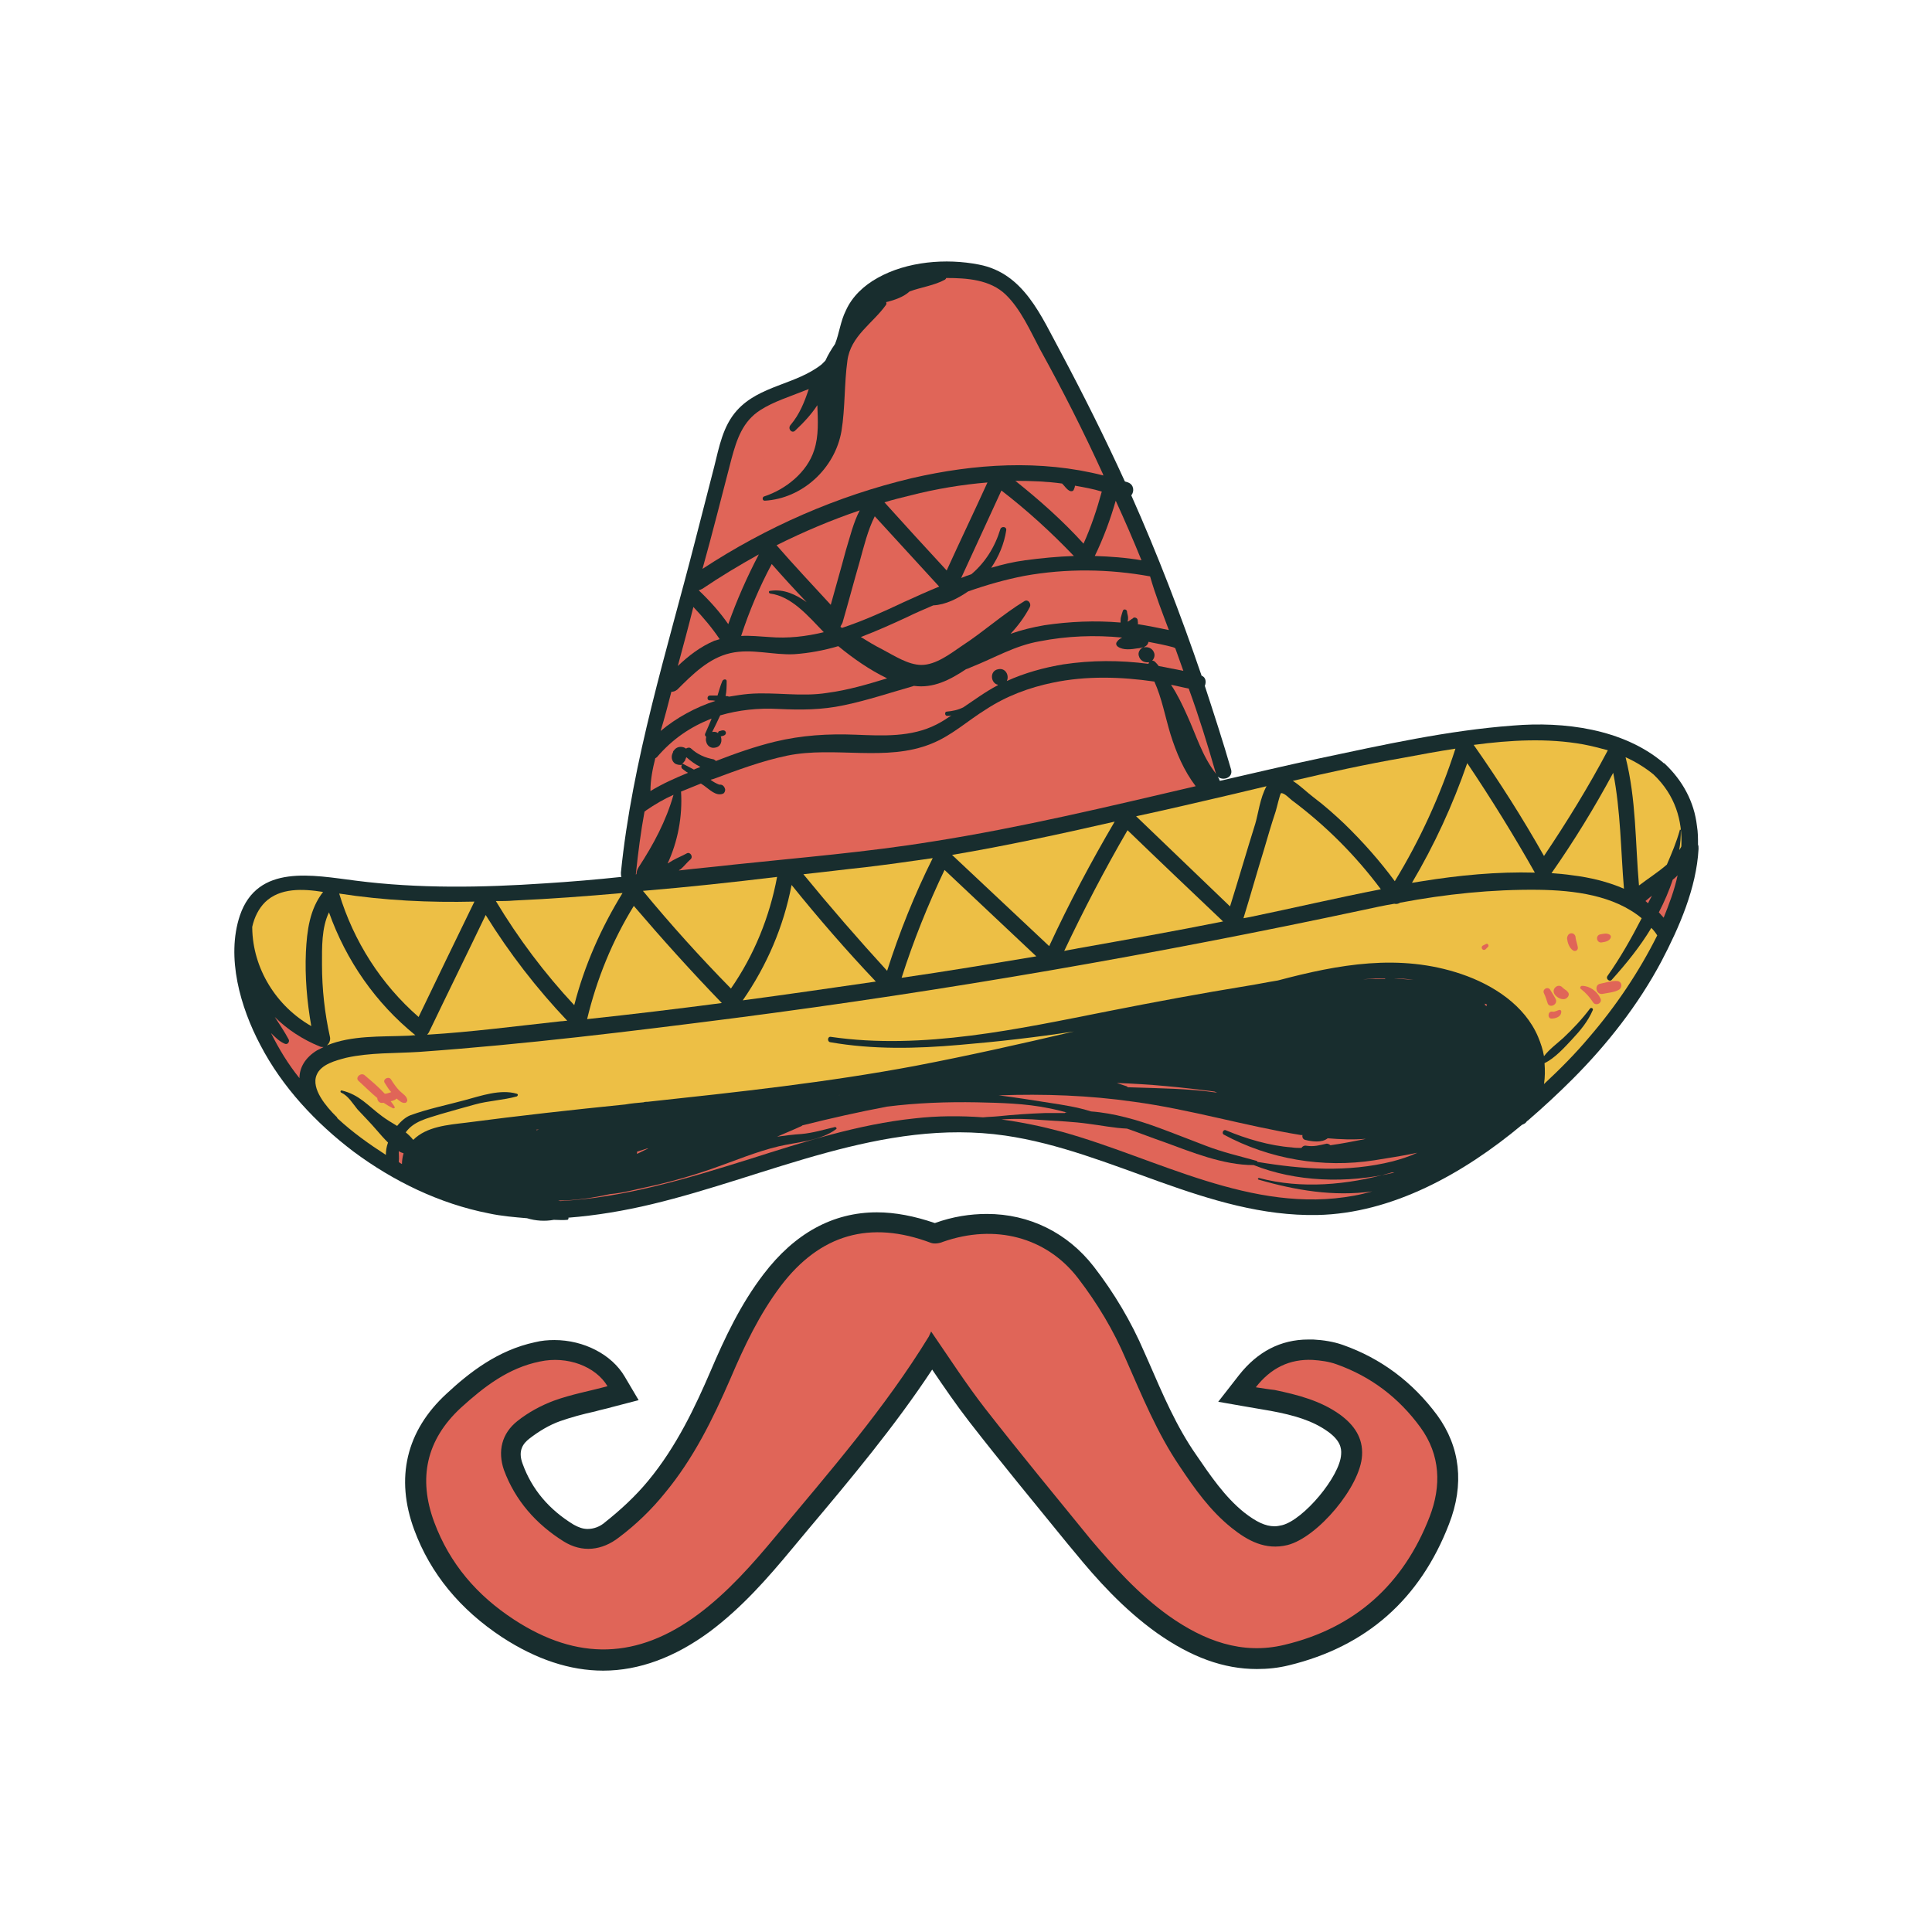<?xml version="1.0" encoding="utf-8"?>
<!-- Generator: Adobe Illustrator 22.1.0, SVG Export Plug-In . SVG Version: 6.00 Build 0)  -->
<svg version="1.1" id="Layer_1" xmlns="http://www.w3.org/2000/svg" xmlns:xlink="http://www.w3.org/1999/xlink" x="0px" y="0px"
	 viewBox="0 0 360 360" style="enable-background:new 0 0 360 360;" xml:space="preserve">
<style type="text/css">
	.st0{fill:#182D2E;}
	.st1{fill:#E06558;}
	.st2{fill:#EDBF45;}
</style>
<g>
	<path class="st0" d="M316.4,157.4c0-1.2,0-2.3-0.2-3.5c-0.5-4.5-2.7-8.5-6-11.6c-0.1-0.1-0.1-0.1-0.2-0.1c0,0-0.1-0.1-0.1-0.1
		c-7.5-6.3-18.5-7.7-28-6.9c-12.1,0.9-24.2,3.6-36,6.1c-6.2,1.3-12.4,2.8-18.6,4.2c-0.1-0.3-0.2-0.5-0.4-0.8c1,0.9,2.9,0.2,2.5-1.3
		c-1.5-5.2-3.2-10.4-4.9-15.6c0.3-0.7,0.2-1.6-0.6-1.9c-3.9-11.4-8.2-22.6-13.1-33.6c0.6-0.7,0.5-2-0.6-2.4
		c-0.2-0.1-0.4-0.1-0.6-0.2c-3.7-8.1-7.7-16.1-11.9-24c-3.7-6.8-6.9-14.8-15.3-16.4c-6.1-1.2-13.4-0.6-18.9,2.5
		c-2.5,1.4-4.7,3.4-5.9,6.1c-1,2-1.2,4.2-2,6.2c-0.7,1-1.3,2-1.8,3.1c-0.2,0.2-0.5,0.5-0.7,0.7c-4.8,3.8-11.6,3.9-15.8,8.6
		c-2.6,2.9-3.3,6.8-4.2,10.4c-1.2,4.7-2.4,9.3-3.6,14c-5.2,20.3-11.7,40.8-13.8,61.7c0,0.3,0,0.6,0.1,0.8c-4.7,0.5-9.4,0.9-14.2,1.2
		c-11.8,0.8-23.6,1-35.3-0.5c-8-1-18.3-3.2-21.6,6.5c-2.6,7.8,0.1,17.1,3.8,24.1c4.1,7.9,10.4,14.6,17.4,19.9
		c7.4,5.5,16,9.7,25.2,11.5c2.3,0.5,4.7,0.7,7.1,0.9c1.6,0.5,3.4,0.6,5,0.3c0.8,0,1.7,0.1,2.5,0c0.2,0,0.3-0.3,0.2-0.4
		c5.2-0.4,10.5-1.3,15.5-2.5c21.8-5.2,43-16.1,65.9-12.8c19.9,2.9,37.7,15.2,58.2,14.8c13.9-0.3,27.2-7.7,38.1-16.8
		c0.2-0.1,0.5-0.2,0.7-0.4c0.1-0.1,0.2-0.3,0.4-0.4c2.9-2.5,5.7-5.1,8.3-7.7c6.5-6.5,12.3-13.9,16.6-22c3.3-6.3,6.5-13.6,6.9-20.9
		C316.5,157.8,316.5,157.6,316.4,157.4z"/>
	<path class="st0" d="M112.4,311.3c-6.2,0-12.5-2.1-18.8-6.2c-7.9-5.2-13.4-11.9-16.4-20c-3.6-9.7-1.5-18.5,6-25.4
		c4.2-3.9,9.5-8.1,16.5-9.6c1.2-0.3,2.4-0.4,3.6-0.4c5.5,0,10.7,2.7,13.1,6.8l2.6,4.4l-5,1.3c-1,0.3-2.1,0.5-3.1,0.8
		c-2.3,0.5-4.5,1.1-6.5,1.8c-2,0.7-4,1.9-5.8,3.3c-1,0.8-2.2,2.1-1.2,4.7c1.7,4.7,4.9,8.5,9.5,11.3c0.9,0.5,1.7,0.8,2.6,0.8
		c1.1,0,2.3-0.4,3.3-1.3c2.9-2.3,5.7-4.9,8-7.7c5.3-6.4,8.8-13.9,11.6-20.4c2.6-6.1,5.6-12.5,9.9-18.1c5.8-7.6,12.9-11.5,21.1-11.5
		c3.4,0,7,0.7,10.8,2c3.3-1.2,6.6-1.7,9.7-1.7c7.9,0,15,3.5,19.9,9.8c3.8,4.9,7,10.3,9.4,15.9l0.8,1.8c2.7,6.2,5.2,12.1,8.9,17.4
		c2.6,3.8,5.3,7.8,8.9,10.7c2.3,1.8,4,2.6,5.7,2.6c0.5,0,0.9-0.1,1.4-0.2c4-1,10.8-9.1,11-13.2c0.1-1.2-0.2-2.6-2.4-4.2
		c-2.9-2.1-6.4-3.1-10.7-3.9c-0.7-0.1-9.8-1.7-9.8-1.7l3.9-5c3.4-4.3,7.7-6.6,12.9-6.6l0.9,0c1.9,0.1,3.8,0.4,5.5,1
		c7.1,2.5,13,6.9,17.6,13.1c4.3,5.9,5.1,12.9,2.2,20.3c-5.4,14-15.4,22.8-29.8,26.3c-2,0.5-4,0.7-6,0.7c-6.2,0-12.2-2.2-18.6-6.7
		c-6.3-4.5-11.3-10.1-15.3-15l-1.5-1.8c-6.1-7.5-12.3-15-18.2-22.6c-2.4-3.1-4.6-6.3-6.9-9.7c-7,10.6-15.2,20.4-23.2,29.9l-3,3.6
		c-4.4,5.3-9.2,10.8-15.2,15.3C125.8,308.8,119.1,311.3,112.4,311.3z"/>
	<path class="st1" d="M234,258.5c2.8-3.6,6.3-5.3,10.6-5.1c1.5,0.1,3,0.3,4.4,0.8c6.5,2.3,11.7,6.3,15.7,11.8
		c3.7,5.1,3.9,10.9,1.7,16.6c-4.9,12.7-14,20.8-27.1,23.9c-7.9,1.9-15-0.8-21.5-5.4c-5.6-4-10.2-9.1-14.6-14.3
		c-6.6-8.1-13.2-16.1-19.6-24.3c-3.5-4.5-6.6-9.3-10.1-14.4c-0.1,0.3-0.3,0.6-0.4,0.9c-8.2,13.4-18.5,25.2-28.5,37.2
		c-4.4,5.3-9,10.5-14.5,14.6c-11.3,8.4-22.5,8.7-34.3,1c-6.9-4.5-12-10.4-14.9-18.2c-3-8.1-1.5-15.3,5-21.3
		c4.3-3.9,8.8-7.4,14.7-8.6c5.1-1.1,10.4,0.9,12.6,4.6c-3.3,0.9-6.7,1.5-10,2.7c-2.4,0.9-4.8,2.2-6.8,3.8c-2.9,2.3-3.7,5.6-2.5,9.1
		c2.1,5.7,6,10.1,11.1,13.3c3.5,2.2,7.2,1.7,10.3-0.7c3.2-2.4,6.1-5.2,8.6-8.3c5.3-6.4,8.9-13.7,12.2-21.3c2.6-6.1,5.4-12,9.4-17.3
		c7.3-9.6,16.6-12.3,28-8c0.6,0.2,1.5,0.1,2.2-0.2c9.7-3.4,19.3-0.9,25.2,6.8c3.6,4.7,6.6,9.7,8.9,15.1c3,6.8,5.8,13.7,10,19.9
		c2.8,4.2,5.7,8.3,9.7,11.5c3,2.4,6.3,4.2,10.4,3.2c5.6-1.4,13.6-10.9,13.9-16.7c0.2-3.3-1.5-5.7-4.1-7.6c-3.6-2.6-7.9-3.7-12.2-4.6
		C236.5,258.9,235.4,258.7,234,258.5z"/>
	<path class="st1" d="M126.9,147.5c1.2-0.5,2.5-1,3.7-1.5c0.2,0.1,0.4,0.3,0.6,0.4c1,0.7,2.2,2,3.5,1.5c0.3-0.1,0.5-0.6,0.4-0.9
		c-0.1-0.3-0.2-0.5-0.5-0.7c-0.2-0.1-0.4-0.1-0.6-0.1c-0.5-0.2-1.1-0.5-1.6-0.9c0.1,0,0.2-0.1,0.4-0.1c4.6-1.7,9.1-3.4,13.9-4.4
		c8.8-1.8,18.4,1.2,26.8-2.2c3.8-1.5,6.8-4.3,10.2-6.4c3.8-2.5,8.1-4.1,12.5-5c6.2-1.3,12.7-1.1,18.9-0.2c1.4,3.1,2,6.5,3,9.8
		c1.1,3.5,2.5,6.8,4.7,9.7c-16.3,3.8-32.5,7.7-49,10.3c-12.3,2-24.7,3-37,4.3c-3.4,0.4-6.9,0.7-10.3,1.1c0.1-0.1,0.2-0.2,0.3-0.2
		c0.7-0.6,1.2-1.3,1.9-1.9c0.5-0.5-0.1-1.4-0.7-1.1c-0.9,0.5-1.7,0.8-2.6,1.3c-0.3,0.2-0.7,0.4-1,0.6
		C126.3,156.8,127.2,152.1,126.9,147.5z"/>
	<path class="st1" d="M129.3,143.4c-0.6-0.3-1.3-0.7-1.9-1c-0.1-0.1-0.2-0.1-0.3-0.1c0.1-0.1,0.3-0.2,0.4-0.4
		c0.1-0.1,0.2-0.2,0.2-0.4c0.1-0.1,0.1-0.3,0.2-0.4c0.8,0.7,1.6,1.3,2.6,1.8C130.1,143.1,129.7,143.2,129.3,143.4z"/>
	<path class="st2" d="M149.7,162.9c3.8-0.4,7.7-0.9,11.5-1.3c4.2-0.5,8.4-1.1,12.6-1.7c-3.4,6.8-6.2,13.8-8.5,21
		C159.9,175,154.7,169,149.7,162.9z"/>
	<path class="st1" d="M226.5,143.9c0,0.1,0.1,0.2,0.1,0.3c-2.6-3.3-3.7-7.2-5.4-10.9c-0.9-2-1.8-3.9-3-5.7c1.1,0.2,2.2,0.5,3.3,0.7
		C223.4,133.5,225,138.7,226.5,143.9z"/>
	<path class="st1" d="M219,120.8c0.5,1.4,1,2.8,1.5,4.2c-1.5-0.3-3.1-0.6-4.6-0.9c-0.2-0.3-0.5-0.6-0.7-0.8
		c-0.1-0.1-0.3-0.2-0.5-0.2c0.3-0.3,0.5-0.8,0.4-1.3c-0.2-0.8-0.9-1.3-1.8-1.2c-0.1,0-0.1,0-0.2,0c0.5-0.2,0.8-0.5,0.9-1
		c1.6,0.3,3.1,0.6,4.6,1C218.8,120.7,218.9,120.7,219,120.8z"/>
	<path class="st1" d="M217.8,117.4c-1.9-0.4-3.9-0.8-5.8-1.1c0.1-0.2,0-0.4,0-0.6c0-0.3-0.1-0.5-0.4-0.6c-0.3-0.1-0.4,0-0.6,0.2
		c-0.1,0-0.2,0.1-0.3,0.2c-0.1,0-0.1,0.1-0.2,0.1c0,0-0.1,0.1-0.1,0.1c0,0-0.2,0.1-0.2,0.1c0,0,0,0,0,0c0,0-0.1,0-0.1,0
		c0.1-0.2,0.1-0.5,0.1-0.7c0-0.4-0.2-0.8-0.2-1.2c-0.1-0.4-0.7-0.5-0.8,0c-0.1,0.3-0.2,0.6-0.3,1c-0.1,0.3-0.1,0.7-0.1,1
		c0,0,0,0.1,0,0.1c-4.7-0.4-9.5-0.2-14.2,0.5c-2.3,0.4-4.3,0.9-6.3,1.6c1.4-1.5,2.6-3.1,3.6-5c0.3-0.6-0.3-1.5-1-1.1
		c-4.1,2.5-7.6,5.7-11.6,8.3c-2.2,1.5-4.9,3.6-7.6,3.6c-2.5,0-5.2-1.8-7.3-2.9c-1.4-0.7-2.7-1.5-4-2.3c2.9-1.1,5.8-2.4,8.6-3.7
		c1.6-0.8,3.3-1.5,4.9-2.2c2.3-0.1,4.6-1.3,6.5-2.6c3.4-1.2,6.9-2.2,10.5-2.9c7.8-1.4,15.7-1.3,23.4,0.1
		C215.3,110.9,216.6,114.2,217.8,117.4z"/>
	<path class="st1" d="M210.1,115.9C210.1,115.9,210.1,115.9,210.1,115.9C210.1,115.9,210.1,115.9,210.1,115.9
		C210.1,115.9,210.1,115.9,210.1,115.9z"/>
	<path class="st1" d="M143.5,110.6c4,0.5,7.1,4.2,10,7.2c-3.3,0.8-6.7,1.2-10.2,0.9c-1.7-0.1-3.5-0.3-5.2-0.2
		c1.5-4.6,3.4-9.1,5.7-13.4c2.1,2.4,4.3,4.8,6.5,7.1c-2-1.4-4.2-2.5-6.8-2.1C143.2,110.1,143.2,110.5,143.5,110.6z"/>
	<path class="st1" d="M144.7,101.6c5-2.5,10.2-4.7,15.5-6.5c-1.2,2.3-1.8,4.9-2.6,7.5c-0.9,3.4-1.9,6.8-2.8,10.1
		C151.4,109,148,105.4,144.7,101.6z"/>
	<path class="st1" d="M157,116c1.1-3.8,2.1-7.6,3.2-11.4c0.8-2.9,1.5-5.8,2.8-8.4c4,4.4,8,8.7,12,13.1c-2.2,0.9-4.4,1.9-6.6,2.9
		c-3.8,1.8-7.6,3.5-11.5,4.8c-0.1-0.1-0.2-0.1-0.3-0.2C156.7,116.5,156.9,116.3,157,116z"/>
	<path class="st1" d="M200.1,103.6c-3,0.1-6.1,0.4-9.1,0.8c-2.2,0.3-4.3,0.8-6.3,1.4c1.4-2.1,2.4-4.4,2.8-7c0.1-0.7-0.9-0.8-1.1-0.2
		c-1,3.3-2.8,6.2-5.4,8.4c-0.6,0.2-1.2,0.4-1.9,0.7c2.5-5.4,5-10.9,7.5-16.3C191.4,95.1,195.9,99.2,200.1,103.6z"/>
	<path class="st1" d="M189.2,89.6c2.9,0,5.8,0.1,8.7,0.5c0,0,0.1,0.1,0.1,0.1c0.4,0.4,0.7,0.9,1.2,1.2c0.3,0.2,0.8,0.2,0.9-0.2
		c0.1-0.2,0.2-0.5,0.2-0.7c1.7,0.3,3.4,0.6,5,1.1c-0.9,3.3-2,6.6-3.4,9.7C198,97,193.7,93.2,189.2,89.6z"/>
	<path class="st1" d="M176.4,106.3c-3.9-4.2-7.8-8.5-11.6-12.7c1.6-0.5,3.3-0.9,4.9-1.3c4.7-1.2,9.5-2,14.3-2.4
		C181.5,95.4,178.9,100.8,176.4,106.3z"/>
	<path class="st1" d="M212.7,104.4c-2.9-0.5-5.8-0.7-8.7-0.8c1.6-3.3,2.9-6.8,3.9-10.3C209.6,97,211.2,100.7,212.7,104.4z"/>
	<path class="st1" d="M136.3,85.5c1-3.7,2.1-7,5.4-9.1c2.5-1.6,5.5-2.5,8.2-3.6c0.3-0.1,0.5-0.2,0.8-0.3c-0.8,2.4-1.7,4.7-3.4,6.7
		c-0.6,0.7,0.3,1.7,0.9,1c1.5-1.4,3-3,4.1-4.7c0.1,2.8,0.3,5.7-0.6,8.4c-1.3,4.1-5.3,7.3-9.3,8.6c-0.4,0.1-0.4,0.8,0.1,0.8
		c7-0.4,13.1-6,14.3-13c0.7-4.3,0.5-8.8,1.1-13.1c0.6-4.6,4.7-6.9,7.2-10.4c0.1-0.2,0.1-0.4,0-0.5c0,0,0,0,0,0c1.7-0.4,3.3-1,4.4-2
		c2.2-0.8,4.6-1.1,6.6-2.2c0.1-0.1,0.2-0.2,0.2-0.3c0,0,0,0,0,0c3.9,0,8.2,0.3,11.1,3.1c2.8,2.7,4.6,6.8,6.4,10.2
		c4.2,7.6,8.1,15.3,11.7,23.2c0,0.1,0.1,0.2,0.1,0.3c-11.7-3-24-2.2-35.7,0.5c-13.9,3.3-27.1,9.1-39,16.9
		C132.8,99.2,134.5,92.4,136.3,85.5z"/>
	<path class="st1" d="M130.9,109.7c3.4-2.3,6.9-4.4,10.5-6.4c-2.2,4.2-4.1,8.5-5.7,13c-1.6-2.3-3.5-4.4-5.5-6.3
		C130.5,109.9,130.7,109.8,130.9,109.7z"/>
	<path class="st1" d="M129.2,113.1c1.8,1.9,3.5,3.9,4.9,6c-0.3,0.1-0.7,0.2-1,0.3c-2.6,1.1-4.8,2.8-6.8,4.7
		C127.3,120.4,128.3,116.7,129.2,113.1z"/>
	<path class="st1" d="M125.1,128.9c0.4,0,0.7-0.1,1.1-0.4c2.8-2.8,5.9-5.9,9.9-6.8c3.9-0.9,8,0.4,11.9,0.2c2.8-0.2,5.5-0.7,8.2-1.5
		c2.8,2.3,5.8,4.4,9.1,6c-3.6,1.1-7.3,2.2-11.1,2.7c-4.9,0.8-9.8-0.2-14.7,0.2c-1.2,0.1-2.4,0.3-3.6,0.5c0,0-0.1,0-0.1,0
		c-0.2-0.1-0.4-0.1-0.6-0.1c0.2-0.9,0.2-1.9,0.2-2.8c0-0.4-0.6-0.4-0.8,0c-0.4,0.9-0.6,1.8-0.9,2.7c-0.5,0-0.9,0-1.4,0
		c-0.6,0-0.6,0.9-0.1,0.9c0.4,0,0.7,0,1.1,0.1c-3.7,1.2-7.2,3.1-10.2,5.6C123.9,133.6,124.5,131.2,125.1,128.9z"/>
	<path class="st1" d="M122.1,141.3c0.1-0.1,0.2-0.1,0.3-0.2c2.9-3.4,6.3-5.7,10.2-7.2c-0.4,1-0.8,1.9-1.2,2.8
		c-0.1,0.2,0,0.5,0.2,0.6c-0.3,1,0.4,2.3,1.7,2c1.1-0.2,1.3-1.3,1-2.1c0,0,0.1,0,0.1,0c0.3-0.1,0.6-0.1,0.8-0.4
		c0.1-0.2,0.1-0.4-0.1-0.6c-0.3-0.2-0.6-0.1-0.9,0c-0.3,0-0.4,0.2-0.4,0.4c-0.3-0.2-0.6-0.3-1.1-0.2c0,0,0,0,0,0c0.5-1,1-2,1.5-3.1
		c3.4-1,7.1-1.4,10.8-1.2c4.2,0.2,8.1,0.2,12.3-0.7c4.3-0.9,8.5-2.3,12.7-3.5c0.1,0,0.2-0.1,0.3-0.1c3.6,0.5,6.7-1.1,9.7-3.1
		c0.3-0.1,0.6-0.2,1-0.4c4.3-1.7,8.1-4,12.7-4.8c5.1-1,10.3-1.2,15.4-0.7c-0.4,0.2-0.7,0.4-0.9,0.7c-0.3,0.3-0.3,0.7,0.1,1
		c1,0.7,2.5,0.5,3.7,0.3c0.3,0,0.6-0.1,1-0.2c-0.6,0.3-1,1-0.8,1.6c0.2,0.8,0.9,1.3,1.8,1.2c0,0,0.1,0,0.1,0c0,0.1-0.1,0.2-0.1,0.3
		c-5.3-0.7-10.6-0.7-15.9,0.1c-3.6,0.6-7.2,1.6-10.5,3.1c0.5-1-0.2-2.5-1.6-2.2c-1.7,0.3-1.4,2.7,0,2.9c0,0-0.1,0-0.1,0.1
		c-2.3,1.2-4.3,2.7-6.4,4.1c-1,0.5-2,0.7-3.1,0.8c-0.4,0-0.4,0.8,0.1,0.8c0.3,0,0.5,0,0.8-0.1c-0.9,0.6-1.8,1.2-2.8,1.7
		c-4.7,2.4-10,2.1-15.1,1.9c-5.1-0.2-10,0.1-15,1.3c-3.7,0.9-7.4,2.2-11,3.6c-0.1-0.1-0.2-0.2-0.4-0.3c-1.6-0.3-3-0.9-4.2-2
		c-0.3-0.3-0.7-0.2-1,0c0,0-0.1-0.1-0.1-0.1c-0.7-0.4-1.6-0.3-2.1,0.4c-0.1,0.1-0.2,0.2-0.2,0.4c-0.4,0.7-0.3,1.6,0.4,2.1
		c0.4,0.2,0.9,0.3,1.3,0.2c-0.2,0.2-0.2,0.6,0.1,0.8c0.3,0.2,0.6,0.5,1,0.7c-2.4,1-4.7,2-7,3.4C121.2,145.3,121.6,143.3,122.1,141.3
		z"/>
	<path class="st1" d="M118.5,162.7c0.4-3.8,0.9-7.7,1.6-11.5c0.1,0,0.2-0.1,0.3-0.2c1.6-1.1,3.3-2.1,5.1-2.9
		c-1.4,4.9-3.7,9.2-6.5,13.5c-0.3,0.5-0.4,0.9-0.4,1.3c-0.1,0-0.1,0-0.2,0C118.5,162.9,118.5,162.8,118.5,162.7z"/>
	<path class="st1" d="M55.8,200.9c-2.1-2.6-3.8-5.4-5.3-8.4c0.8,0.8,1.6,1.6,2.6,2c0.5,0.2,0.9-0.4,0.7-0.8
		c-0.8-1.5-1.7-2.8-2.6-4.2c2.3,2.3,5.2,4.2,8.4,5.5c0.2,0.1,0.5,0.1,0.7,0.1c-0.4,0.2-0.8,0.4-1.2,0.6
		C56.8,197.1,55.8,199,55.8,200.9z"/>
	<path class="st1" d="M74.9,216.9c-0.2-0.1-0.4-0.2-0.6-0.4c0.1-0.7,0-1.3,0-2c0.3,0.2,0.6,0.3,0.9,0.4
		C75,215.6,74.9,216.3,74.9,216.9z"/>
	<path class="st1" d="M100,210.6c0,0-0.1-0.1-0.1-0.1c0.2,0,0.3,0,0.5-0.1C100.3,210.5,100.1,210.6,100,210.6z"/>
	<path class="st1" d="M183.2,208.2c-4.2-0.3-8.5-0.3-12.8,0.2c-10.5,1.1-20.7,4.4-30.8,7.6c-11.5,3.6-23.4,7.2-35.2,7.8
		c-0.1,0-0.3-0.1-0.4-0.1c3.3,0,6.5-0.5,9.7-1.2c2.4-0.2,4.8-0.9,6.8-1.3c4.2-0.9,8.4-2.1,12.4-3.5c4-1.4,8-3.1,12.2-4.1
		c3.4-0.8,7.8-1,10.7-3.2c0.2-0.1,0-0.4-0.2-0.4c-2.1,0.5-4.1,1.1-6.2,1.3c-1.6,0.1-3.1,0.3-4.6,0.5c1.6-0.7,3.1-1.3,4.6-2
		c0,0,0.1-0.1,0.1-0.1c5.2-1.3,10.5-2.5,15.8-3.5c5.5-0.7,11.2-0.9,16.7-0.8c4.4,0.1,9.1,0.2,13.4,1.1c1.1,0.2,2.3,0.5,3.4,0.8
		c-0.1,0-0.2,0-0.2,0c-0.1,0-0.2,0.1-0.2,0.1c-1.2,0-2.5,0-3.7,0c-2.9,0.1-5.8,0.3-8.7,0.6C185,208.1,184.1,208.1,183.2,208.2z"/>
	<path class="st1" d="M118.7,214.6c0.6-0.2,1.3-0.4,1.9-0.6c0.1,0,0.1,0,0.2,0c-0.7,0.3-1.4,0.7-2.1,1
		C118.7,214.8,118.7,214.7,118.7,214.6z"/>
	<path class="st1" d="M156.1,204.1c0.1,0,0.3,0,0.4-0.1C156.4,204.1,156.3,204.1,156.1,204.1C156.2,204.1,156.2,204.1,156.1,204.1z"
		/>
	<path class="st1" d="M258.9,218.6c-7.8,2.2-16.4,3-24.3,0.9c-0.2,0-0.3,0.2-0.1,0.3c6.9,2,14,3.2,21.2,2.2
		c-1.1,0.3-2.3,0.6-3.4,0.8c-19,3.5-36.7-7-54.4-11.9c-3.7-1-7.5-1.8-11.3-2.3c2.5-0.2,5.1-0.1,7.6,0.1c2.9,0.2,5.8,0.3,8.6,0.7
		c2.4,0.3,4.8,0.8,7.2,0.9c2.3,0.8,4.6,1.7,6.9,2.5c5.2,1.9,11,4.3,16.7,4.3c7.8,3.1,17.3,3.5,26.2,1.4
		C259.4,218.4,259.2,218.5,258.9,218.6z"/>
	<path class="st1" d="M259.5,216.4c-8.4,2.1-16.8,1.5-25.2,0.1c0-0.1-0.1-0.2-0.2-0.2c-3.2-0.9-6.3-1.6-9.4-2.8
		c-2.9-1.1-5.9-2.3-8.9-3.4c-3.8-1.4-8.3-2.7-12.5-3c-2.5-0.8-5.1-1.2-7.7-1.6c-3.2-0.5-6.3-1-9.5-1.4c8.4-0.3,16.9,0,25.2,1.2
		c10.4,1.4,20.7,4.5,31.1,6.2c0.1,0,0.2,0,0.3,0c-0.1,0.4,0.1,0.8,0.5,0.9c1.2,0.3,3.1,0.6,4.2-0.3l0,0c2.3,0.2,4.7,0.3,7.1,0.1
		c-0.1,0-0.3,0.1-0.4,0.1c-2,0.4-4.1,0.8-6.2,1.1c-0.2-0.2-0.5-0.3-0.7-0.3c-1.3,0.3-2.4,0.6-3.7,0.4c-0.5-0.1-0.8,0.1-1,0.4
		c-0.6,0-1.2,0-1.8-0.1c-4.1-0.3-8.5-1.6-12.3-3.2c-0.4-0.2-0.8,0.5-0.4,0.8c8.5,4.6,18.5,6.3,28.1,4.8c2.4-0.4,5.2-0.8,8-1.4
		C262.6,215.5,261,216,259.5,216.4z"/>
	<path class="st1" d="M208.1,201.8c6.1,0.2,12.2,0.8,18.2,1.6c0.2,0.1,0.3,0.1,0.5,0.2c-5.5-0.8-10.9-0.8-16.4-1c-0.1,0-0.1,0-0.2,0
		c-0.1-0.1-0.2-0.1-0.3-0.2C209.3,202.2,208.7,202,208.1,201.8z"/>
	<path class="st1" d="M254,182.5c0.7-0.1,1.5-0.1,2.3-0.2c0.6,0,1.2,0,1.8,0c0,0,0,0.1,0,0.1C256.7,182.4,255.3,182.4,254,182.5z"/>
	<path class="st1" d="M259.7,182.3c1.2,0,2.5,0.1,3.7,0.3c0,0,0,0,0,0C262.2,182.5,260.9,182.4,259.7,182.3
		C259.7,182.4,259.7,182.4,259.7,182.3z"/>
	<path class="st1" d="M277,187.5c-0.1-0.1-0.2-0.2-0.3-0.2c0-0.1,0-0.2,0-0.3c0.1,0.1,0.3,0.1,0.4,0.2
		C277,187.2,277,187.3,277,187.5z"/>
	<path class="st2" d="M296.1,193.3c-2.6,3.1-5.5,6-8.4,8.7c0.2-1.3,0.2-2.6,0.1-3.9c1.9-0.9,3.7-2.9,5.1-4.4c1.6-1.7,3-3.4,3.9-5.5
		c0.1-0.3-0.3-0.5-0.5-0.3c-1.5,2-3.2,3.8-5,5.5c-1.1,1-2.6,2.1-3.6,3.4c-0.2-1.2-0.6-2.4-1.1-3.6c-2.5-5.9-8.4-9.7-14.3-11.7
		c-11.5-3.9-22.9-1.8-34.2,1.2c-1.9,0.3-3.8,0.7-5.7,1c-8.6,1.4-17.2,3-25.8,4.7c-16.7,3.3-34.7,7.3-51.8,4.8
		c-0.6-0.1-0.7,0.9-0.1,1c8,1.4,16.1,1.2,24.1,0.5c7.1-0.6,14.2-1.4,21.3-2.5c-9.8,2.3-19.6,4.5-29.5,6.4
		c-16.5,3.1-33.2,4.9-49.9,6.7c-0.3,0-0.5,0-0.8,0.1c-1.1,0.1-2.3,0.2-3.4,0.4c-9.9,1-19.8,2.1-29.7,3.4c-3.3,0.4-7.3,0.7-9.8,3.2
		c-0.4-0.5-0.9-1-1.4-1.4c1.5-2.1,4-2.6,6.5-3.4c2.1-0.6,4.2-1.2,6.4-1.8c2.5-0.7,5.3-0.8,7.8-1.5c0.2-0.1,0.3-0.4,0-0.5
		c-3.1-0.9-6.7,0.4-9.7,1.2c-3.3,0.9-6.8,1.6-10.1,2.8c-0.8,0.3-1.7,1-2.5,2c-1-0.6-2-1.2-2.8-1.8c-2.7-2-4.2-4-7.5-4.8
		c-0.2-0.1-0.4,0.3-0.1,0.4c1.3,0.6,2.1,2,3,3.1c1.2,1.3,2.5,2.6,3.6,3.9c0.6,0.7,1.3,1.5,2.1,2.3c-0.3,0.8-0.4,1.6-0.4,2.3
		c-3.1-2-6.2-4.2-9-6.8c-0.1-0.1-0.1-0.3-0.3-0.4c-1.7-1.7-4.7-5.1-3.6-7.7c0.8-2,3.6-2.7,5.5-3.2c4.5-1,9.1-0.8,13.7-1.1
		c19.6-1.4,39.2-3.8,58.7-6.3c39.4-5.1,78.5-11.9,117.4-20.2c1.8-0.4,3.7-0.8,5.5-1.1c0.4,0.1,0.8,0,1.1-0.2
		c8.5-1.6,17.1-2.5,25.8-2.4c6.6,0.1,14,1,19.2,5.3c-1.9,3.7-4,7.4-6.4,10.8c-0.3,0.5,0.4,1.1,0.8,0.7c2.7-3,5.3-6.2,7.4-9.7
		c0.4,0.4,0.8,0.9,1.1,1.4C305.4,181.1,301.1,187.5,296.1,193.3z"/>
	<path class="st1" d="M306.6,167.9c0.4-0.3,0.8-0.7,1.2-1c-0.2,0.5-0.5,0.9-0.7,1.4C306.9,168.2,306.8,168,306.6,167.9z"/>
	<path class="st1" d="M310,171c-0.3-0.3-0.6-0.7-0.9-1c1-1.9,1.9-4,2.6-6.1c0.3-0.2,0.6-0.5,0.9-0.8C312,165.9,311,168.5,310,171z"
		/>
	<path class="st1" d="M88.7,185.2c0.8,3.7,6.6,2.5,5.8-1.2c0-0.1,0-0.1,0-0.2c-0.8-3.7-6.6-2.5-5.8,1.2
		C88.7,185.1,88.7,185.2,88.7,185.2z"/>
	<path class="st1" d="M120,184c3.7-0.8,2.5-6.6-1.2-5.8C115,178.9,116.2,184.8,120,184z"/>
	<path class="st1" d="M153.3,176.4c-0.2-0.7-0.6-1.5-1.3-1.9c-0.7-0.4-1.4-0.6-2.2-0.4c-0.1,0-0.2,0-0.3,0.1
		c-0.7,0.2-1.5,0.6-1.9,1.3c-0.4,0.6-0.6,1.5-0.4,2.2c0.2,0.7,0.6,1.5,1.3,1.9c0.7,0.4,1.4,0.6,2.2,0.4c0.1,0,0.2,0,0.3-0.1
		c0.7-0.2,1.5-0.6,1.9-1.3C153.3,178.1,153.5,177.2,153.3,176.4z"/>
	<path class="st1" d="M61.7,186.6c0.8,3.7,6.6,2.5,5.8-1.2c0-0.1,0-0.1,0-0.2c-0.8-3.7-6.6-2.5-5.8,1.2
		C61.7,186.5,61.7,186.5,61.7,186.6z"/>
	<path class="st1" d="M176.9,170c-3.7,0.8-2.5,6.6,1.2,5.8C181.8,175.1,180.6,169.3,176.9,170z"/>
	<path class="st1" d="M208.1,166.9c0.2,0.7,0.6,1.5,1.3,1.9c0.6,0.4,1.5,0.6,2.2,0.4c0.7-0.2,1.5-0.6,1.9-1.3
		c0.4-0.7,0.6-1.4,0.4-2.2c0-0.1,0-0.2-0.1-0.3c-0.2-0.7-0.6-1.5-1.3-1.9c-0.6-0.4-1.5-0.6-2.2-0.4c-0.7,0.2-1.5,0.6-1.9,1.3
		c-0.4,0.7-0.6,1.4-0.4,2.2C208,166.7,208,166.8,208.1,166.9z"/>
	<path class="st1" d="M239.5,160.4c0.2,0.7,0.6,1.5,1.3,1.9c0.6,0.4,1.5,0.6,2.2,0.4c0.7-0.2,1.5-0.6,1.9-1.3
		c0.4-0.7,0.6-1.4,0.4-2.2c0-0.1,0-0.2-0.1-0.3c-0.2-0.7-0.6-1.5-1.3-1.9c-0.6-0.4-1.5-0.6-2.2-0.4c-0.7,0.2-1.5,0.6-1.9,1.3
		c-0.4,0.7-0.6,1.4-0.4,2.2C239.4,160.2,239.5,160.3,239.5,160.4z"/>
	<path class="st1" d="M270.9,158.4c0.7,0.4,1.4,0.6,2.2,0.4c0.1,0,0.2,0,0.3-0.1c0.7-0.2,1.5-0.6,1.9-1.3c0.4-0.6,0.6-1.5,0.4-2.2
		c-0.2-0.7-0.6-1.5-1.3-1.9c-0.7-0.4-1.4-0.6-2.2-0.4c-0.1,0-0.2,0-0.3,0.1c-0.7,0.2-1.5,0.6-1.9,1.3c-0.4,0.6-0.6,1.5-0.4,2.2
		C269.8,157.3,270.2,158,270.9,158.4z"/>
	<path class="st1" d="M298.5,159.9c3.7-0.8,2.5-6.6-1.2-5.8C293.6,154.9,294.8,160.7,298.5,159.9z"/>
	<path class="st1" d="M70,201.9C70,201.9,70,202,70,201.9C70.1,202,70,201.9,70,201.9z"/>
	<path class="st1" d="M74.5,203.3c-0.6-0.6-1.1-1.3-1.6-2.1c-0.4-0.8-1.7-0.1-1.2,0.6c0.4,0.6,0.7,1.2,1.2,1.7
		c-0.1,0-0.2,0.1-0.3,0.1c-0.3,0.1-0.6,0.2-0.9,0.2c-1.1-1.2-2.4-2.3-3.7-3.4c-0.7-0.7-1.9,0.4-1.2,1c1.1,1,2.3,2.2,3.5,3.2
		c0,0.5,0.4,1,1,0.9c0.1,0,0.1,0,0.2,0c0.6,0.4,1.1,0.7,1.7,1c0.2,0.1,0.5-0.1,0.3-0.3c-0.2-0.4-0.5-0.7-0.7-1
		c0.1,0,0.3-0.1,0.4-0.1c0.3-0.1,0.5-0.2,0.7-0.4c0.5,0.4,1,0.9,1.6,0.8c0.2,0,0.4-0.3,0.4-0.5C75.8,204.2,75,203.8,74.5,203.3z"/>
	<path class="st1" d="M294.8,183.7c-0.3,0-0.5,0.4-0.2,0.6c0.9,0.7,1.6,1.5,2.2,2.4c0.5,0.9,1.9,0.2,1.4-0.7
		C297.6,184.7,296.2,183.7,294.8,183.7z"/>
	<path class="st1" d="M301.4,182.8c-1-0.1-2.2,0.3-3.2,0.5c-1.2,0.2-0.8,2.1,0.4,1.9c1-0.2,2.3-0.3,3.1-0.8
		C302.4,183.9,302.2,182.9,301.4,182.8z"/>
	<path class="st1" d="M289.9,186.2c-0.3-0.6-0.7-1.2-1-1.7c-0.4-0.8-1.6-0.2-1.2,0.6c0.3,0.6,0.5,1.3,0.7,1.9
		C288.8,187.9,290.3,187.2,289.9,186.2z"/>
	<path class="st1" d="M290.5,188.2c-0.4,0.1-0.8,0.4-1.3,0.3c-0.8-0.1-0.9,1.3-0.1,1.3c0.7,0,1.7-0.3,1.8-1.1
		C291,188.4,290.8,188.1,290.5,188.2z"/>
	<path class="st1" d="M291.8,184.5c0,0-0.2-0.1-0.3-0.2c0,0-0.1,0-0.1-0.1c0,0-0.2-0.2-0.1,0c-0.3-0.5-0.9-0.7-1.4-0.3
		c-0.5,0.4-0.5,1-0.2,1.4c0.4,0.6,1.5,1.2,2.2,0.7c0.4-0.3,0.6-0.8,0.2-1.2C292,184.7,291.9,184.6,291.8,184.5z"/>
	<path class="st1" d="M299.7,173C299.7,173,299.7,173,299.7,173C299.8,173,299.8,173,299.7,173z"/>
	<path class="st1" d="M298.5,175.6c0.6-0.1,1.3-0.2,1.6-0.8c0.1-0.2,0.1-0.4-0.1-0.6c-0.6-0.4-1.2-0.2-1.8-0.1
		C297.2,174.3,297.5,175.8,298.5,175.6z"/>
	<path class="st1" d="M292.8,173.9c-0.5,0-0.8,0.5-0.8,1c0.1,0.8,0.4,1.7,1.1,2.2c0.5,0.3,1-0.1,0.9-0.6c-0.1-0.6-0.3-1.1-0.4-1.7
		C293.6,174.3,293.3,173.9,292.8,173.9z"/>
	<path class="st1" d="M277.9,176C277.9,176,277.9,176,277.9,176C277.9,176,277.9,176,277.9,176z"/>
	<path class="st1" d="M276.9,175.9c-0.2,0.1-0.4,0.2-0.6,0.3c-0.5,0.3,0,1.1,0.5,0.7c0.2-0.2,0.3-0.3,0.5-0.5
		C277.5,176.2,277.2,175.7,276.9,175.9z"/>
	<path class="st1" d="M155.4,211.2C155.4,211.2,155.4,211.2,155.4,211.2C155.4,211.2,155.4,211.2,155.4,211.2z"/>
	<path class="st1" d="M50.6,173.1c0.4-0.4,0.7-0.9,0.7-1.5c0-0.2-0.1-0.3-0.3-0.3c-1.3-0.2-2.3,1.5-2.7,2.5
		c-0.1,0.3,0.1,0.7,0.4,0.9c0.3,0.2,0.7,0,0.9-0.2C49.9,174,50.3,173.6,50.6,173.1z"/>
	<path class="st1" d="M52.9,175.7c0.2-0.2,0.3-0.4,0.2-0.6c0-0.1,0-0.1-0.1-0.2c-0.1-0.2-0.3-0.3-0.5-0.4c-0.8-0.1-1.6,0.5-2.1,1.1
		c-0.5,0.6-0.8,1.4-0.9,2.1c-0.1,0.6,0.9,0.8,1.1,0.2c0.2-0.6,0.5-1,0.9-1.4C51.9,176.3,52.5,176.1,52.9,175.7z"/>
	<path class="st1" d="M53.2,180.2c0.1-0.3,0-0.6-0.3-0.7c-0.2-0.1-0.4-0.2-0.7-0.3c-0.4-0.1-0.8,0.1-0.9,0.4
		c-0.1,0.3,0.1,0.8,0.4,0.9c0.2,0.1,0.5,0.1,0.7,0.1C52.9,180.6,53.1,180.5,53.2,180.2z"/>
	<path class="st1" d="M53.7,182.8c0-0.2,0.1-0.3,0.1-0.5c0-0.1-0.1-0.2-0.2-0.2c-0.2,0.1-0.3,0.2-0.4,0.3c-0.2,0.1-0.1,0.5,0,0.6
		C53.3,183.1,53.6,183.1,53.7,182.8z"/>
	<path class="st1" d="M310.7,153.5c0.4,0.7,0.5,1.6,1.2,2.1c0.2,0.2,0.6,0,0.7-0.2c0.3-0.9-0.4-1.8-0.9-2.6c-0.6-0.9-1.2-1.7-2-2.5
		c-0.5-0.5-1.3,0.2-0.8,0.7C309.6,151.8,310.3,152.6,310.7,153.5z"/>
	<path class="st1" d="M308.7,154.4c0.6,0.3,0.9,0.7,1.3,1.2c0.1,0.1,0.3,0.3,0.5,0.3c0,0,0,0,0.1,0c0,0,0.1,0,0.1,0
		c0.2,0,0.3-0.2,0.4-0.3c0.1-0.2,0.1-0.5,0-0.7c-0.3-0.7-1-1.3-1.7-1.7C308.7,152.7,307.9,153.9,308.7,154.4z"/>
	<path class="st1" d="M309.7,157c-0.3-0.5-0.8-0.6-1.3-0.3c-0.4,0.3-0.5,0.9-0.2,1.3c0.2,0.2,0.3,0.3,0.5,0.4c0.3,0.2,0.7,0.2,1-0.1
		c0.3-0.3,0.3-0.7,0.2-1C309.9,157.3,309.8,157.2,309.7,157z"/>
	<path class="st1" d="M309.2,159.7c-0.3-0.3-0.6-0.6-0.9-0.9c-0.6-0.6-1.4,0.4-0.8,0.9c0.4,0.2,0.7,0.5,1.1,0.7
		c0.3,0.2,0.7,0.4,1.1,0.5c0.1,0,0.3-0.1,0.2-0.3C309.7,160.2,309.5,159.9,309.2,159.7z"/>
	<path class="st1" d="M133,170.1c0.5,0.1,1,0.2,1.6,0c0.4-0.2,0.8-0.5,0.9-0.9c0-0.2,0-0.4-0.2-0.5c-0.6-0.4-1.3-0.2-2-0.2
		c-0.4,0-0.8,0.2-0.9,0.7C132.4,169.5,132.6,170,133,170.1z"/>
	<path class="st1" d="M134,174.1c-0.6,0.9,0.8,1.9,1.4,0.9c0.4-0.6,0.8-1.2,1.2-1.9c0.4-0.6,0.7-1.2,0.7-1.9c0-0.3-0.4-0.5-0.6-0.4
		c-0.7,0.2-1.1,0.8-1.5,1.4C134.8,172.8,134.4,173.5,134,174.1z"/>
	<path class="st1" d="M136.4,177.5c0.1,0.3,0.1,0.5,0.2,0.8c0.1,0.6,1,0.4,0.9-0.2c0-0.3-0.1-0.5-0.1-0.8
		C137.2,176.7,136.2,176.9,136.4,177.5z"/>
	<path class="st2" d="M165.6,171.4c0.5-0.6,0-1.5-0.2-2.2c-0.4-1-0.8-1.9-1.4-2.8c-0.4-0.8-1.7-0.2-1.2,0.6c0.2,0.3,0.3,0.6,0.5,1
		c0,0-0.1,0-0.1,0.1c-0.2,0.2-0.3,0.4-0.5,0.6c-0.2,0.2-0.3,0.5-0.4,0.7c0,0.1,0,0.1,0,0.2c-0.3-0.3-0.6-0.5-0.9-0.8
		c-0.3-0.2-0.5-0.5-0.8-0.7c0.2-0.1,0.3-0.2,0.5-0.4c0.4-0.4,0.7-0.9,0.9-1.5c0.1-0.2-0.2-0.5-0.4-0.3c-0.4,0.4-0.8,0.6-1.1,1
		c-0.2,0.2-0.3,0.4-0.4,0.5c-0.1-0.1-0.3-0.3-0.4-0.4c-0.6-0.5-1.6,0.3-1,0.9c0.2,0.2,0.4,0.4,0.6,0.6c0,0.1,0.1,0.2,0.2,0.2
		c0.4,0.3,0.7,0.7,1.1,1c0.5,0.5,1.1,1.2,1.8,1.2c0.3,0,0.5-0.2,0.4-0.5c0-0.2-0.1-0.3-0.2-0.4c0.3,0.1,0.5-0.1,0.6-0.3
		c0.2-0.4,0.3-0.7,0.4-1.1c0.2,0.4,0.3,0.7,0.4,1.1c0.3,0.7,0.3,1.6,1.1,1.9C165.4,171.7,165.5,171.6,165.6,171.4z"/>
	<path class="st1" d="M183.8,64.7c1.3,0.4,2.7,0.8,3.9,1.4c1,0.5,2.3,1.3,3.4,1c0.4-0.1,0.6-0.5,0.4-0.9c-0.5-1.2-2.2-1.6-3.3-1.9
		c-1.4-0.4-2.8-0.7-4.2-1C183.3,63.2,183,64.5,183.8,64.7z"/>
	<path class="st1" d="M189.5,68.8c-1.1-0.5-2.1-1.2-3-2c-0.8-0.7-2,0.3-1.3,1.1c0.9,1,2,1.9,3.1,2.5c1,0.6,2.2,1.3,3.3,0.5
		c0.1-0.1,0.2-0.3,0.1-0.4C191.4,69.5,190.5,69.3,189.5,68.8z"/>
	<path class="st1" d="M191.2,74.8c0.2-0.2,0.3-0.4,0.2-0.7c-0.1-0.3-0.3-0.5-0.6-0.6c-0.3-0.1-0.5-0.2-0.7-0.4
		c-0.3-0.3-0.7-0.3-1.1-0.1c-0.3,0.3-0.4,0.8-0.1,1.1c0.4,0.4,0.9,0.7,1.5,0.8C190.7,75,191.1,75,191.2,74.8z"/>
	<path class="st1" d="M191.5,78.5c0.6-0.1,1.3-0.2,1.7-0.7c0.1-0.1,0.2-0.2,0.3-0.3c0.2-0.3,0.1-0.7-0.2-0.9
		c-0.1-0.1-0.2-0.1-0.3-0.1c-0.5-0.3-1.3,0-1.8,0.1C189.9,76.9,190.3,78.7,191.5,78.5z"/>
	<path class="st1" d="M195.2,84.1c0.3,0,0.5,0,0.8,0.1c0.3,0,0.5,0.1,0.8,0.1c0.4-0.1,0.6-0.4,0.6-0.8c0-0.4-0.3-0.6-0.7-0.7
		c-0.3,0-0.6,0-0.8,0.1c-0.2,0-0.5,0-0.7,0.1c-0.3,0-0.5,0.4-0.5,0.7C194.7,83.8,194.9,84,195.2,84.1z"/>
	<path class="st1" d="M135.6,124.8c0.8,0.2,1.7,0.1,2.1-0.7c0.1-0.2-0.1-0.5-0.3-0.6c-0.9-0.2-1.9,0.2-2.5-0.7
		c-0.4-0.7-1.5-0.2-1.1,0.6C134.2,124,134.8,124.6,135.6,124.8z"/>
	<path class="st1" d="M130.4,157.4c0.5-0.8,1.1-1.4,1.9-2c0.4-0.3,1.4-1.1,0.7-1.7c-0.2-0.2-0.5-0.3-0.7-0.2c-1.4,0.5-2.5,1.7-3.3,3
		C128.4,157.4,129.8,158.4,130.4,157.4z"/>
	<path class="st1" d="M133,158.4c1.2-0.1,2.4-0.2,3.2-1.2c0.2-0.2-0.1-0.5-0.3-0.5c-0.9,0.1-1.8,0.5-2.8,0.6
		C132.4,157.4,132.3,158.4,133,158.4z"/>
	<path class="st1" d="M208.9,112.7c0.6,0.2,1.1,0.5,1.7,0.7c0.3,0.1,0.5,0.2,0.8,0.3c0.3,0.1,0.5,0,0.8,0c0.3,0,0.4-0.4,0.2-0.6
		c-0.2-0.2-0.3-0.4-0.5-0.5c-0.3-0.2-0.6-0.3-0.8-0.4c-0.6-0.2-1.1-0.4-1.7-0.6C208.5,111.1,208.1,112.3,208.9,112.7z"/>
	<path class="st1" d="M178.7,137.6c1,0.1,2,0.1,3-0.2c0.4-0.2,0.7-0.5,0.6-1c-0.1-0.4-0.6-0.8-1-0.6c-0.9,0.2-1.6,0.4-2.5,0.4
		C177.8,136.1,177.8,137.5,178.7,137.6z"/>
	<path class="st1" d="M181,141.6c-0.3,0.1-0.6,0.2-0.9,0.2c-1,0.2-0.7,1.8,0.3,1.6c0.4-0.1,0.9-0.2,1.4-0.4c0.1,0.2,0.2,0.4,0.3,0.6
		c-1.1,0.6-1.9,1.6-2.7,2.5c-0.7,0.7,0.3,1.8,1,1.1c0.8-0.8,1.6-1.5,2.2-2.4c0,0,0,0,0,0c0.3,0.9,1.8,0.4,1.6-0.6
		c-0.2-0.7-0.4-1.3-0.8-2c0.8-0.5,1.4-1.1,1.7-1.9c0.1-0.3-0.2-0.7-0.5-0.6c-0.7,0.2-1.4,0.7-2,1.1c0,0,0,0,0,0c0,0-0.1-0.1-0.1-0.1
		C181.9,140.1,180.8,140.8,181,141.6z"/>
	<path class="st1" d="M165,73.3c-0.7,0.2-1.2,0.7-1.6,1.2c-0.1,0-0.2-0.1-0.3-0.1c-0.5-0.1-0.9-0.4-1.3-0.6c0-0.4,0.1-0.7,0.1-1
		c0.1-0.6,0.4-1.3,0-1.8c-0.1-0.2-0.3-0.3-0.5-0.2c-0.8,0.1-1.1,1.2-1.3,1.9c-0.2,0.9-0.2,1.8,0.2,2.6c0.2,0.5,0.8,0.4,1.1,0.1
		c0.2,0.1,0.4,0.3,0.7,0.4c0.2,0.1,0.5,0.2,0.7,0.3c0.1,0.2,0.2,0.3,0.3,0.4c0.4,0.3,0.9,0.1,1.1-0.2c0.3-0.3,0.6-0.7,0.8-1.1
		c0.2-0.4,0.3-0.8,0.3-1.2C165.4,73.4,165.2,73.2,165,73.3z"/>
	<path class="st1" d="M144,87c0.4-0.1,0.7-0.4,0.6-0.8c-0.2-0.5-0.5-1-0.7-1.5c-0.2-0.5-0.3-1.1-0.4-1.7c-0.1-1-1.7-0.7-1.6,0.3
		c0.1,0.8,0.3,1.7,0.6,2.5c0,0-0.1,0-0.1,0c-0.5-0.3-1-0.5-1.5-0.8c-0.6-0.3-1.2,0.5-0.6,0.9c0.4,0.3,0.9,0.7,1.3,1
		c0.4,0.3,0.9,0.7,1.4,0.9C143.7,87.9,144.1,87.4,144,87z"/>
	<path class="st1" d="M141.9,87.8C141.9,87.8,141.9,87.8,141.9,87.8C141.8,87.8,141.9,87.8,141.9,87.8z"/>
	<path class="st1" d="M174,60.6c0.2,0.4,0.6,0.4,0.9,0.3c0.7-0.2,1.8-0.4,2.1-1.2c0.1-0.2,0-0.5-0.2-0.6c-0.4-0.2-0.8-0.1-1.3,0
		c-0.4,0.2-0.9,0.3-1.3,0.5C174,59.8,173.9,60.3,174,60.6z"/>
	<path class="st1" d="M142.1,137.2c0.3-0.1,0.6-0.1,0.9-0.2c0.8-0.2,1.4-1,1.2-1.8c-0.2-0.8-0.9-1.3-1.8-1.2
		c-0.3,0.1-0.6,0.1-0.9,0.2c-0.8,0.2-1.4,1-1.2,1.8C140.6,136.8,141.3,137.4,142.1,137.2z"/>
	<path class="st1" d="M149.9,135.9c0.3,0,0.6,0.1,0.9,0.1c0.8,0.1,1.6-0.6,1.6-1.4c0-0.8-0.6-1.5-1.4-1.6c-0.3,0-0.6-0.1-0.9-0.1
		c-0.8-0.1-1.6,0.6-1.6,1.4C148.5,135.1,149.1,135.7,149.9,135.9z"/>
	<path class="st1" d="M157.7,135.4c0.1,0.1,0.2,0.2,0.4,0.2c0.7,0.4,1.6,0.3,2.1-0.4c0.4-0.7,0.3-1.6-0.4-2.1
		c-0.1-0.1-0.2-0.2-0.4-0.2c-0.7-0.4-1.6-0.3-2.1,0.4C156.8,134,157,134.9,157.7,135.4z"/>
	<path class="st1" d="M167.7,134.9c0.2,0,0.4-0.1,0.6-0.1c0.8-0.2,1.4-1,1.2-1.8c-0.2-0.8-0.9-1.3-1.8-1.2c-0.2,0-0.4,0.1-0.6,0.1
		c-0.8,0.2-1.4,1-1.2,1.8C166.2,134.5,166.9,135.1,167.7,134.9z"/>
	<path class="st1" d="M177.1,131.8c1.9-0.4,1.3-3.3-0.6-2.9C174.6,129.2,175.2,132.1,177.1,131.8z"/>
	<path class="st1" d="M195.6,123.8c0.7,0.4,1.6,0.3,2.1-0.4c0.1-0.1,0.2-0.2,0.2-0.4c0.4-0.7,0.3-1.6-0.4-2.1
		c-0.7-0.4-1.6-0.3-2.1,0.4c-0.1,0.1-0.2,0.2-0.2,0.4C194.8,122.4,194.9,123.4,195.6,123.8z"/>
	<path class="st1" d="M204.7,123c0.3-0.1,0.6-0.1,0.9-0.2c0.8-0.2,1.4-1,1.2-1.8c-0.2-0.8-0.9-1.3-1.8-1.2c-0.3,0.1-0.6,0.1-0.9,0.2
		c-0.8,0.2-1.4,1-1.2,1.8C203.1,122.6,203.9,123.2,204.7,123z"/>
	<path class="st2" d="M302.6,165.6c-3-1.3-6.3-2.1-9.6-2.5c-1.3-0.2-2.6-0.3-3.9-0.4c4.2-6,8-12.2,11.5-18.7
		C302,151.2,302,158.4,302.6,165.6z"/>
	<path class="st2" d="M295,138.7c1.6,0.3,3.1,0.7,4.6,1.1c-3.6,6.8-7.6,13.3-11.9,19.7c-4-7.1-8.4-14-13.1-20.7
		C281.4,137.9,288.3,137.5,295,138.7z"/>
	<path class="st2" d="M286,162.6c-7-0.2-14.2,0.5-21,1.6c-0.6,0.1-1.3,0.2-1.9,0.3c4.2-7.1,7.6-14.5,10.3-22.3
		C277.9,148.9,282.1,155.7,286,162.6z"/>
	<path class="st2" d="M261.5,141.2c3.2-0.6,6.4-1.2,9.7-1.7c-2.8,8.7-6.6,17-11.3,24.7c-2.8-3.8-6-7.4-9.4-10.7
		c-1.8-1.7-3.7-3.4-5.7-4.9c-1.2-0.9-2.5-2.2-3.9-3.1C247.7,143.9,254.6,142.4,261.5,141.2z"/>
	<path class="st2" d="M238.7,147.8c0.6-0.1,1.6,1,2,1.3c6.3,4.7,11.9,10.3,16.6,16.6c-8.2,1.6-16.3,3.5-24.5,5.2
		c-0.4,0.1-0.7,0.1-1.1,0.2c1.3-4.2,2.5-8.5,3.8-12.7c0.7-2.4,1.4-4.8,2.2-7.2C237.9,150.6,238.5,147.9,238.7,147.8z"/>
	<path class="st2" d="M228.4,148.3c2.5-0.6,5.1-1.2,7.6-1.8c-1.2,2.1-1.6,5.4-2.1,7c-1.6,5.1-3.1,10.3-4.7,15.4
		c-5.8-5.6-11.7-11.2-17.5-16.8C217.3,150.9,222.8,149.6,228.4,148.3z"/>
	<path class="st2" d="M144.8,163.4c-1.4,7.5-4.3,14.6-8.6,20.8c-5.7-5.8-11.2-11.9-16.4-18.2C128.2,165.3,136.5,164.4,144.8,163.4z"
		/>
	<path class="st2" d="M147.5,164.9c5,6.2,10.2,12.2,15.7,18c-8.3,1.2-16.5,2.4-24.8,3.5C142.9,179.9,146,172.7,147.5,164.9z"/>
	<path class="st2" d="M176,162.1c5.7,5.4,11.4,10.7,17.1,16.1c-8.4,1.4-16.8,2.8-25.1,4C170.2,175.3,172.9,168.6,176,162.1z"/>
	<path class="st2" d="M177.4,159.3c10.1-1.7,20.2-3.9,30.3-6.2c-4.4,7.5-8.5,15.2-12.2,23.2C189.4,170.6,183.4,164.9,177.4,159.3z"
		/>
	<path class="st2" d="M210.1,154.7c5.9,5.7,11.9,11.4,17.8,17c-9,1.8-18,3.4-27,5c-0.9,0.2-1.8,0.3-2.6,0.5
		C201.9,169.6,205.8,162.1,210.1,154.7z"/>
	<path class="st2" d="M134.5,186.9c-8.4,1.1-16.7,2.1-25.1,3c1.8-7.5,4.7-14.6,8.7-21.1C123.4,175,128.8,181,134.5,186.9z"/>
	<path class="st2" d="M95.8,167.8c6.7-0.3,13.5-0.8,20.2-1.4c-4,6.5-7.1,13.5-9,20.9c-5.5-5.9-10.4-12.4-14.6-19.4
		C93.5,167.9,94.7,167.9,95.8,167.8z"/>
	<path class="st2" d="M105.7,190.2c-0.4,0-0.8,0.1-1.2,0.1c-8.3,0.9-16.6,2-24.9,2.5c0.1-0.1,0.2-0.3,0.3-0.4
		c3.5-7.3,7.1-14.6,10.6-21.9C94.9,177.6,100,184.2,105.7,190.2z"/>
	<path class="st2" d="M88.4,168c-3.5,7.2-7,14.4-10.4,21.5c-7-6.1-12.1-14.1-14.8-23C71.6,167.8,80,168.2,88.4,168z"/>
	<path class="st2" d="M77.4,192.9c-0.5,0-1,0.1-1.6,0.1c-4.8,0.2-10.3-0.1-14.9,1.8c0.4-0.3,0.7-0.9,0.6-1.5c-1-4.5-1.5-9-1.5-13.6
		c0-3.1-0.1-6.8,1.3-9.7C64.5,179,70,186.9,77.4,192.9z"/>
	<path class="st2" d="M47,172.9c0-0.1,0-0.1,0-0.2c0.4-1.8,1.2-3.4,2.4-4.6c2.8-2.7,7-2.5,10.8-1.9c-2.5,3.2-3,7.2-3.2,11.2
		c-0.2,4.6,0.2,9.2,1,13.8C51.5,187.5,47.1,180.5,47,172.9z"/>
	<path class="st2" d="M313.3,157.7c-0.1,0.3-0.3,0.5-0.4,0.7c0.2-1.2,0.3-2.4,0.3-3.7c0-0.1-0.2-0.2-0.2,0c-0.6,2.2-1.5,4.3-2.4,6.4
		c-1.6,1.4-3.5,2.6-5.2,3.9c-0.7-8-0.5-16-2.5-23.9c1.8,0.8,3.6,1.9,5.2,3.2C312.2,148.2,313.5,152.9,313.3,157.7z"/>
</g>
</svg>
